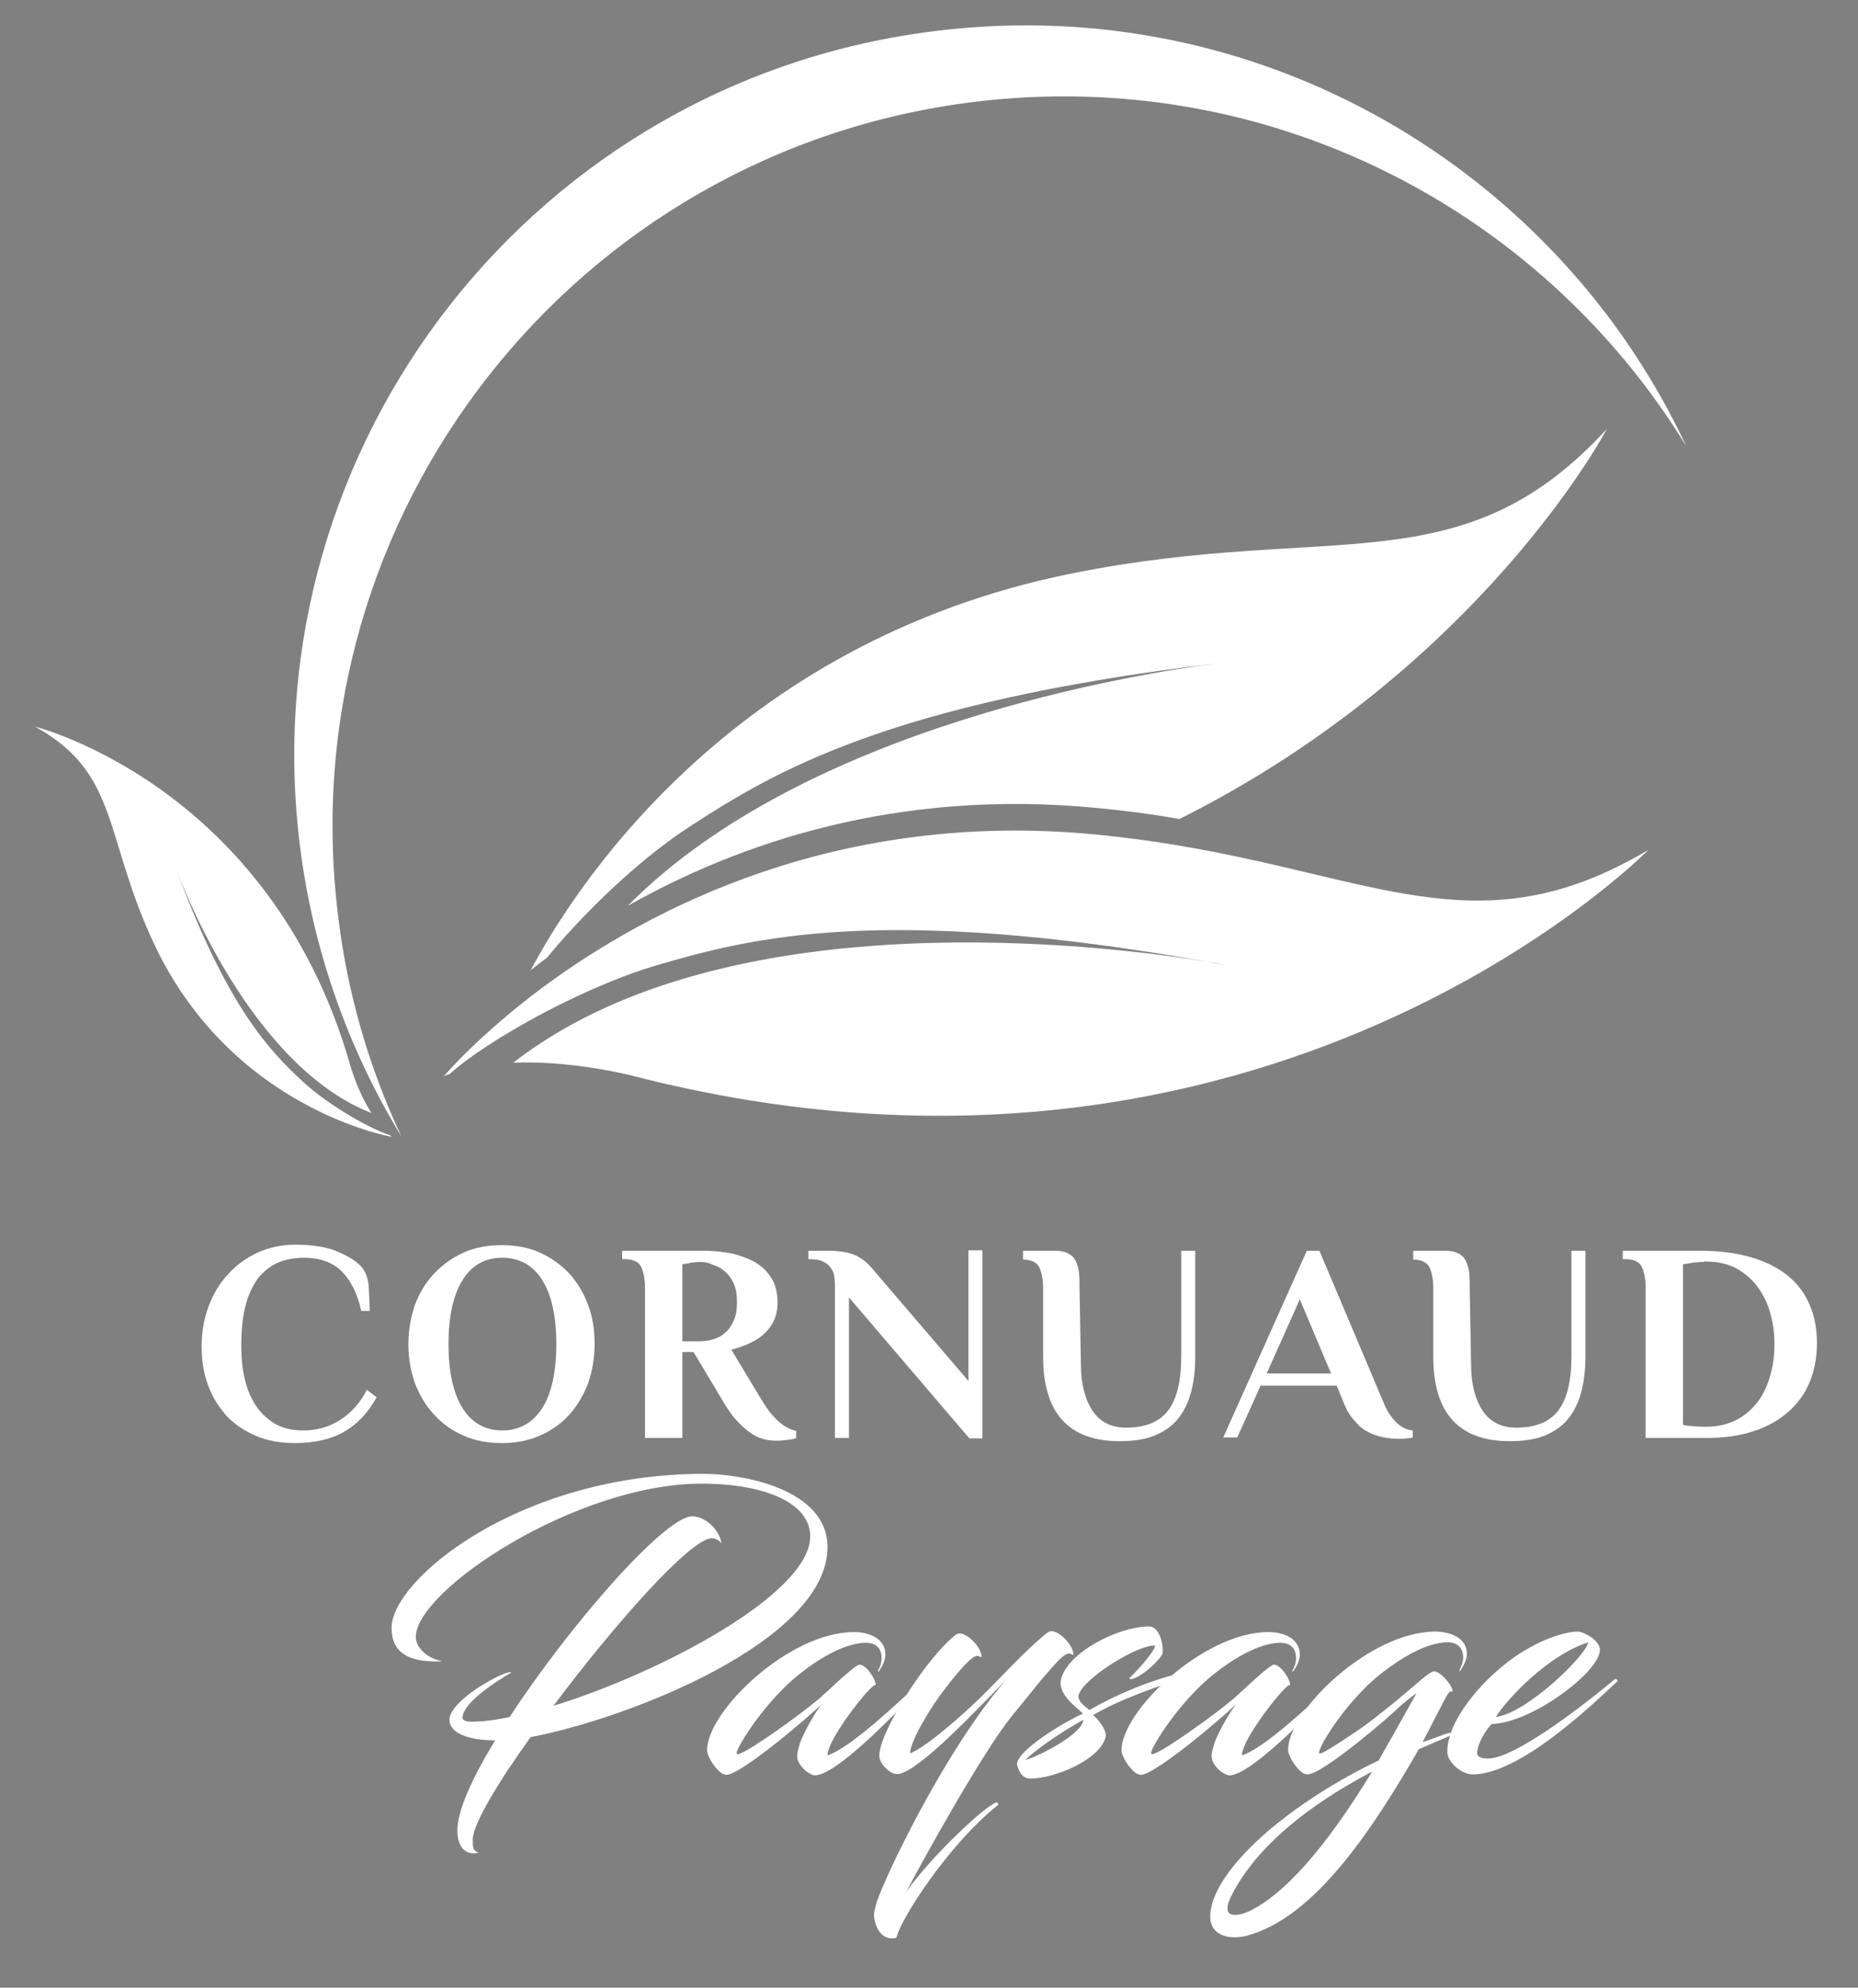 <?xml version="1.0" encoding="utf-8"?>
<!-- Generator: $$$/GeneralStr/196=Adobe Illustrator 27.6.0, SVG Export Plug-In . SVG Version: 6.00 Build 0)  -->
<svg version="1.1" id="Calque_1" xmlns="http://www.w3.org/2000/svg" xmlns:xlink="http://www.w3.org/1999/xlink" x="0px" y="0px"
	 viewBox="0 0 398.1 425.9" style="enable-background:new 0 0 398.1 425.9;" xml:space="preserve">
<rect x="0" y="0" width="398.1" height="425.9" fill="#808080" stroke="none"/>
<style type="text/css">
	.st0{fill:#FFFFFF;}
</style>
<g>
	<path class="st0" d="M77.4,280.9c-0.8-3.7-2.2-6.5-4.2-8.5c-2-2-4.8-2.9-8.1-2.9c-1.9,0-3.6,0.3-5.2,0.9c-1.6,0.6-3,1.7-4.3,3.1
		c-1.2,1.5-2.2,3.4-2.9,5.9c-0.7,2.5-1,5.5-1,9.2c0,2.3,0.2,4.5,0.7,6.7c0.5,2.2,1.3,4.1,2.3,5.7c1.1,1.7,2.5,3,4.1,4
		c1.7,1,3.7,1.5,6.2,1.5c2.8,0,5.4-0.7,7.8-2.2c2.4-1.5,4.3-3.6,5.8-6.5l2.1,1.6c-1.9,3.4-4.2,5.8-7,7.4c-2.8,1.6-6.3,2.4-10.5,2.4
		c-3.2,0-6-0.5-8.5-1.6c-2.5-1.1-4.6-2.5-6.3-4.4c-1.7-1.9-3-4.1-3.9-6.6c-0.9-2.5-1.3-5.2-1.3-8.1c0-3.1,0.5-5.9,1.5-8.6
		c1-2.7,2.4-5,4.2-6.9c1.8-2,3.9-3.5,6.3-4.6c2.4-1.1,5.1-1.7,8-1.7c3.8,0,6.9,0.5,9.2,1.5c2.3,1,4.1,2.1,5.2,3.4
		c0.8,1.1,1.3,2.4,1.4,4.1c0.1,1.7,0.2,3.4,0.2,5.2H77.4z"/>
	<path class="st0" d="M87.5,288c0-3,0.5-5.8,1.4-8.4c1-2.6,2.3-4.8,4.1-6.7c1.8-1.9,3.9-3.4,6.3-4.5c2.4-1.1,5.2-1.6,8.2-1.6
		s5.8,0.5,8.2,1.6c2.4,1.1,4.5,2.6,6.3,4.5c1.7,1.9,3.1,4.2,4,6.7c1,2.6,1.4,5.4,1.4,8.4c0,3-0.5,5.8-1.4,8.4c-1,2.6-2.3,4.8-4,6.7
		c-1.7,1.9-3.8,3.4-6.3,4.5c-2.5,1.1-5.2,1.6-8.2,1.6s-5.8-0.5-8.2-1.6c-2.5-1.1-4.6-2.6-6.3-4.5c-1.8-1.9-3.1-4.2-4.1-6.7
		C88,293.8,87.5,291,87.5,288z M119.2,288c0-5.9-1-10.5-3-13.7c-2-3.2-4.9-4.8-8.6-4.8c-3.7,0-6.5,1.6-8.5,4.8c-2,3.2-3,7.8-3,13.7
		c0,5.9,1,10.5,3,13.7c2,3.2,4.9,4.8,8.5,4.8c3.7,0,6.5-1.6,8.6-4.8C118.2,298.5,119.2,293.9,119.2,288z"/>
	<path class="st0" d="M148.6,289.7h-2.4v18.4h-8v-32.2c0-1.8-0.3-3.3-0.8-4.4c-0.5-1.1-1.7-1.7-3.5-1.7h-0.6V268h16.8
		c1,0,2,0,3.2,0.1c1.2,0.1,2.4,0.3,3.6,0.5c1.2,0.3,2.4,0.7,3.6,1.2c1.2,0.5,2.2,1.2,3.1,2c0.9,0.8,1.6,1.8,2.2,3
		c0.5,1.2,0.8,2.6,0.8,4.3c0,1.6-0.3,2.9-0.9,4.1c-0.6,1.2-1.4,2.1-2.3,2.9c-1,0.8-2,1.4-3.2,1.9c-1.2,0.5-2.3,0.9-3.5,1.2l6.4,10.6
		c0.8,1.3,1.5,2.4,2.2,3.2c0.7,0.8,1.4,1.5,2,2c0.6,0.5,1.2,0.8,1.8,1.1c0.5,0.2,1,0.4,1.5,0.5v1.5c-0.3,0.2-0.9,0.3-1.7,0.4
		c-0.8,0.1-1.6,0.2-2.4,0.2c-1.1,0-2.1-0.1-3.1-0.4c-1-0.3-2-0.8-2.9-1.5c-1-0.7-1.9-1.6-2.9-2.7c-1-1.1-1.9-2.5-2.9-4.2
		L148.6,289.7z M150.2,270.4c-0.5,0-1,0-1.5,0.1c-0.5,0-0.9,0.1-1.3,0.2c-0.4,0.1-0.9,0.1-1.2,0.2v16.5h3.6c1,0,1.9-0.1,2.9-0.4
		c1-0.3,1.9-0.7,2.6-1.4c0.8-0.6,1.4-1.5,1.9-2.6c0.5-1.1,0.7-2.4,0.7-4c0-1.6-0.2-2.9-0.7-4c-0.5-1.1-1.1-1.9-1.9-2.6
		c-0.8-0.7-1.6-1.1-2.6-1.4C152,270.6,151,270.4,150.2,270.4z"/>
	<path class="st0" d="M207.5,295.9v-28h3v40.3h-2.8L181.9,278v30.1h-3v-32.8c0-0.8-0.1-1.5-0.2-2.2c-0.2-0.7-0.5-1.2-0.9-1.7
		c-0.4-0.5-1-0.9-1.7-1.2c-0.7-0.3-1.6-0.4-2.6-0.4h-0.3V268h4.3c2.3,0,4.2,0.3,5.6,0.9c1.4,0.6,2.6,1.5,3.6,2.7L207.5,295.9z"/>
	<path class="st0" d="M231.6,292.4c0,4.2,0.9,7.5,2.5,9.9c1.6,2.4,4,3.6,7.2,3.6c4.1,0,7.1-1.2,9-3.7c1.9-2.5,2.8-6.4,2.8-11.7V268
		h3v22.6c0,2.9-0.3,5.4-0.9,7.7c-0.6,2.2-1.5,4.1-2.8,5.7c-1.3,1.6-2.9,2.7-5,3.6c-2,0.8-4.5,1.2-7.5,1.2c-10.9,0-16.4-6-16.4-18.1
		v-14.7c0-1.8-0.3-3.3-0.8-4.4c-0.5-1.1-1.7-1.7-3.5-1.7V268h6.7c1.1,0,1.9,0.1,2.6,0.4c0.7,0.3,1.3,0.7,1.7,1.3
		c0.4,0.6,0.7,1.4,0.9,2.4c0.2,1,0.2,2.3,0.2,3.8L231.6,292.4z"/>
	<path class="st0" d="M296.4,300.4c0.7,1.8,1.6,3.2,2.7,4.3c1.1,1.1,2.3,1.7,3.6,1.8v1.5c-0.3,0.1-0.8,0.2-1.4,0.2
		c-0.6,0.1-1.1,0.1-1.6,0.1c-1,0-2-0.1-3.1-0.3c-1.1-0.2-2.2-0.5-3.3-1.1c-1.1-0.5-2.1-1.3-3-2.4c-1-1-1.8-2.4-2.5-4.2l-1.4-3.4
		h-16.3l-5,11.1h-3L280,268h2.7L296.4,300.4z M271.4,294.3h13.8l-6.7-15.9L271.4,294.3z"/>
	<path class="st0" d="M315.2,292.4c0,4.2,0.9,7.5,2.5,9.9c1.6,2.4,4,3.6,7.2,3.6c4.1,0,7.1-1.2,9-3.7c1.9-2.5,2.8-6.4,2.8-11.7V268
		h3v22.6c0,2.9-0.3,5.4-0.9,7.7c-0.6,2.2-1.5,4.1-2.8,5.7c-1.3,1.6-2.9,2.7-5,3.6c-2,0.8-4.5,1.2-7.5,1.2c-10.9,0-16.4-6-16.4-18.1
		v-14.7c0-1.8-0.3-3.3-0.8-4.4c-0.5-1.1-1.7-1.7-3.5-1.7V268h6.7c1.1,0,1.9,0.1,2.6,0.4c0.7,0.3,1.3,0.7,1.7,1.3
		c0.4,0.6,0.7,1.4,0.9,2.4c0.2,1,0.2,2.3,0.2,3.8L315.2,292.4z"/>
	<path class="st0" d="M364.3,268c4.2,0,7.8,0.5,10.9,1.4c3.1,0.9,5.7,2.2,7.8,3.9c2.1,1.7,3.7,3.8,4.7,6.2c1.1,2.5,1.6,5.2,1.6,8.3
		c0,3-0.5,5.7-1.5,8.2c-1,2.5-2.5,4.6-4.5,6.4c-2,1.8-4.4,3.2-7.4,4.2c-2.9,1-6.3,1.5-10.1,1.5h-13.2v-32.2c0-1.8-0.3-3.3-0.8-4.4
		c-0.5-1.1-1.7-1.7-3.5-1.7h-0.6V268H364.3z M365.1,270.4c-0.6,0-1.2,0-1.7,0.1c-0.5,0-1,0.1-1.5,0.2c-0.5,0.1-0.9,0.1-1.3,0.2v34.4
		c0.4,0.1,0.9,0.2,1.3,0.2c0.9,0.1,1.9,0.2,3.2,0.2h0.6c2.1,0,4-0.4,5.8-1.2c1.8-0.8,3.3-2,4.6-3.5c1.3-1.5,2.3-3.4,3-5.6
		c0.7-2.2,1.1-4.6,1.1-7.4c0-2.7-0.4-5.1-1.1-7.3c-0.7-2.2-1.7-4-3-5.6c-1.3-1.5-2.8-2.7-4.6-3.6c-1.8-0.8-3.8-1.2-6-1.2H365.1z"/>
</g>
<path d="M179.8,359.8"/>
<path class="st0" d="M148.1,176.9c17.6-11.4,42.3-26.4,112.9-34.8c-17.2,2.2-88.5,13.5-126.5,52c23.7-13.4,57.5-25.1,100.3-21
	c6.4,0.6,12.4,1.4,17.9,2.4c64.7-32.4,91.6-83.6,91.6-83.6c-31.2,34-58.7,19.8-114.3,30.9c-74.1,14.8-107.6,68.7-116.3,85.1
	c1.1-0.9,2.3-1.8,3.5-2.7C124,196.9,136,184.7,148.1,176.9z"/>
<path class="st0" d="M264.1,206.2c1.3,0.2,2.5,0.4,3.8,0.7C267.9,206.9,266.6,206.6,264.1,206.2z"/>
<path class="st0" d="M234.7,178.8c-55.1-5.3-95.4,15.8-118.2,32.6c-14,10.4-21.4,19.2-21.4,19.2c0.4-0.2,0.8-0.3,1.3-0.5
	c3.6-3.4,13.5-10,25.1-15.6c6.2-3,12.8-5.8,19.3-7.7c20.2-5.9,48.1-13.1,118.1-0.7c2.4,0.4,3.8,0.7,3.8,0.7
	c-1.3-0.2-2.5-0.4-3.8-0.7c-17.7-2.9-93.6-13.3-141,16.1c-2.7,1.7-5.4,3.5-7.9,5.5c12.9-0.5,25.5,2.8,25.5,2.8
	c135.9,35,217.7-48.4,217.7-48.4c-5.4,3.2-10.5,5.6-15.4,7.3C306.6,200.2,283.4,183.5,234.7,178.8z"/>
<path class="st0" d="M37.2,184.8c0.2,0.5,0.4,1.1,0.6,1.6c3,7.9,17.5,42.6,41.8,52.1c-3.1-4.8-4.6-10.4-4.6-10.4
	c-17.2-59.9-67.5-72.4-67.5-72.4c18,9.9,14.7,23.2,25.3,46.1c16.7,36,51.2,41.8,51.2,41.8c-0.2-0.1-0.3-0.2-0.5-0.4
	c-3.2-0.9-12.7-5.9-18.9-11.7c-6.8-6.4-15.8-15.5-26.8-45.1"/>
<path class="st0" d="M209,21.8c62.8-7.6,121.3,23.1,152.3,73.8C333.4,36,269.6-1.8,200.8,6.6C115,16.9,53.8,94.9,64.2,180.7
	c2.8,23,10.5,44.2,21.8,62.8c-6.9-14.7-11.6-30.6-13.6-47.6C62,110.2,123.2,32.2,209,21.8z"/>
<g>
	<path class="st0" d="M106.1,372.9c-5.9,0-9.8-1.6-9.8-4.4c0-4.1,11.1-10.2,13-10.2c0.1,0,0.2,0,0.2,0.1c-2.4,1.4-10.4,6.3-10.4,9.7
		c0,0.4,0.5,0.8,1.9,0.8c2.3,0,5-0.3,8.2-1c13-19.9,33.3-43,39.1-43c2.7,0,5.8,2.7,6.3,5.8c-0.6-0.8-1.4-1.1-2.1-1.1
		c-4.5,0-20.9,18.5-33.9,35.9c23.3-7.2,55-24.1,55-36.3c0-7.2-9.8-11.3-23.3-11.3c-26.9,0-61.2,22.9-61.2,32.8c0,3.1,3.7,5,5.6,5.2
		c0,0,0,0.1-1.2,0.1c-5.4,0-9.6-1.5-9.6-7.2c0-10.4,27.5-33,66.9-33c8.2,0,26.5,3.2,26.5,15.7c0,20.1-42.8,36.8-63.6,40.7
		c-7.2,10-12.4,18.8-12.4,21.9c0,1.4-0.1,2.6,1.3,2.8c-0.4,0.2-0.9,0.2-1.2,0.2c-2.1,0-3.4-1.9-3.4-4.7
		C97.9,388.1,101.2,380.9,106.1,372.9z"/>
	<path class="st0" d="M176,365.2c-2.3,2.3-17.2,15.1-20.4,15.1c-0.2,0-0.5-0.2-0.7-0.2c-1.4-0.7-3.4-3.6-3.4-5.1
		c0-8.3,17.5-25.3,31.5-25.3c2.9,0,6.7,1.2,6.7,4.8c0,1.3-0.7,2.6-1.4,3.6c-0.2,0.1-0.3,0-0.2-0.1c0.4-0.7,0.8-1.6,0.8-2.7
		c0-2.3-1.4-3.4-3.7-3.3c-4.4,0.2-10,3.4-15,7.6c-7.2,6.2-13,15.8-12.3,16.2c0.2,0.1,0.3,0.1,0.5,0c2.5-0.8,13.2-8.5,17.2-11.9
		c1.4-1.2,6.3-6,8.2-7.1c1.5-0.8,4.1,3.4,3.8,4.3c-0.4-0.8-7.2,7.6-9.5,12.4c-0.5,1.1-0.8,2-0.8,2.6c4.8-1.4,15.7-11.8,20.4-16.2
		c0.4-0.4,0.8,0.2,0.5,0.5c-6.6,7.2-19.1,20-23.6,20c-0.4,0-0.8-0.2-1.3-0.5c-1.1-0.6-2.5-2.2-2.5-3.6c0-0.8,0.3-1.7,0.6-2.8
		C172.5,370.6,174.6,367.1,176,365.2z"/>
	<path class="st0" d="M216.8,367.7c-6,7.4-18.1,29.1-22.6,37.6c6-8.3,17.1-18.5,19.3-19.1c0.4,0,0.4,0.5,0.4,0.5
		c-10.9,8.7-21,24.7-21.8,28.4c-0.2,0.2-0.5,0.2-0.8,0.2c-3.1,0.3-4.2-3.9-4-5.3c0.2-2.3,1.8-5.6,3.2-8.8c4-8.7,14.3-28.9,25.1-41.3
		c-7.7,7.9-18.5,19.3-23,20.2c-0.2,0-0.5,0-0.6,0c-1.2,0-3.6-2.1-3.6-3.9c0-3.3,4.2-11,8.5-17c2.6-3.7,5.7-7.2,7.6-8.7
		c0.4-0.4,0.8-0.5,1.1-0.5c1.8,0,4.7,3,4.7,5c0,0.3-0.2-0.1-0.8-0.2c-1.2-0.2-4.3,3.5-6.9,6.9c-3.9,5-7.6,11.7-7.6,14
		c3.7-1.5,11.4-8.4,15-11.9c4-3.9,10-10.5,14.2-13.8c0.5-0.4,0.8-0.5,1.1-0.5c1.8,0,4.7,3.1,4.7,5c0,0.3-0.3-0.1-0.8-0.2
		c-0.6-0.1-1.6,0.6-2.7,1.8C223.3,359.5,220.2,363.6,216.8,367.7z"/>
	<path class="st0" d="M231.1,363.2c-0.3,1.3,1.5,2.5,2.3,3.2c12.2-6.9,22-8.5,23-8.5c0.2,0,0.5,0.2,0.5,0.4
		c0.7,0.2-14.4,4.2-22.7,9.2c1,0.8,2.9,3,2.7,4.6c-1.1,5-11.1,9-16.1,9c-1.7,0-2.5-1.4-2.9-3.1c0.2-3.3,11.4-9.7,14.1-10.8
		c-0.8-1.1-5.3-3.8-4.7-7.2c1.2-5.8,12.2-11.5,18.9-11.5c2.1,0,3.1,3.5,2.9,5.7c-0.1,1.1-4.9,5.6-6.9,5.6c-0.1,0-0.2-0.3-0.2-0.3
		c0.2,0,5.3-5.3,5.5-6.9C243.9,352.3,232.1,359.6,231.1,363.2z M219.7,377.1c3-0.8,12.4-5.7,12.4-8.6
		C227.6,371,222,374.8,219.7,377.1z"/>
	<path class="st0" d="M264.8,365.2c-2.3,2.3-17.2,15.1-20.4,15.1c-0.2,0-0.5-0.2-0.7-0.2c-1.4-0.7-3.4-3.6-3.4-5.1
		c0-8.3,17.5-25.3,31.5-25.3c2.9,0,6.7,1.2,6.7,4.8c0,1.3-0.7,2.6-1.4,3.6c-0.2,0.1-0.3,0-0.2-0.1c0.4-0.7,0.8-1.6,0.8-2.7
		c0-2.3-1.4-3.4-3.7-3.3c-4.4,0.2-10,3.4-15,7.6c-7.2,6.2-13,15.8-12.3,16.2c0.2,0.1,0.3,0.1,0.5,0c2.5-0.8,13.2-8.5,17.2-11.9
		c1.4-1.2,6.3-6,8.2-7.1c1.5-0.8,4.1,3.4,3.8,4.3c-0.4-0.8-7.2,7.6-9.5,12.4c-0.5,1.1-0.8,2-0.8,2.6c4.8-1.4,15.7-11.8,20.4-16.2
		c0.4-0.4,0.8,0.2,0.5,0.5c-6.6,7.2-19.1,20-23.6,20c-0.4,0-0.8-0.2-1.3-0.5c-1.1-0.6-2.5-2.2-2.5-3.6c0-0.8,0.3-1.7,0.6-2.8
		C261.3,370.6,263.4,367.1,264.8,365.2z"/>
	<path class="st0" d="M304.8,373.3c1.7-0.6,3.4-1.2,5-1.8c1.2-0.4,2.4-0.2,1.4,0.2c-2.4,1-4.9,2.1-7.2,3.1c-9.8,17-22.3,36.2-37,40
		c-0.8,0.2-1.7,0.3-2.5,0.3c-2.8,0-5.2-1.3-5.2-4.5c0-0.8,0.2-1.8,0.5-3c3.1-9.7,18.1-22,35.6-30.4c1.7-2.9,8.1-14.4,8.1-14.4
		c0.1-0.1-1.8,1.3-3.3,2.6c-1.1,1.1-5.3,4.8-9.6,8.2c-4.3,3.4-8.8,6.6-10.5,6.6c-0.2,0-0.5-0.1-0.8-0.2c-1.4-0.8-3.3-3.6-3.3-5.1
		c0-8.3,17.5-25.3,31.5-25.3c3,0,6.8,1.2,6.8,4.8c0,1.3-0.8,2.6-1.4,3.6c-0.2,0.1-0.2,0-0.2-0.1c0.3-0.7,0.8-1.6,0.8-2.7
		c0-2.3-1.4-3.4-3.7-3.3c-4.4,0.2-9.9,3.4-15,7.6c-7.2,6.2-12.8,15.6-12.1,16.2c0.3,0.3,3.4-1.7,6.7-3.9c3.7-2.4,7.2-5.3,9.8-7.4
		c5.3-4.4,6.4-5.6,7.7-6.2c1.4-0.7,4.7,3.4,4.3,4.3c-0.2-0.2-0.6-0.5-1.9,2.1L304.8,373.3z M294,379.6c-13.9,7.3-24.5,16-29.8,25.9
		c-0.8,1.5-1.2,2.6-1.2,3.4c0,1.1,0.7,1.4,1.7,1.4c1.1,0,2.4-0.5,3.6-1.1C277.2,404.5,286.3,392.2,294,379.6z"/>
	<path class="st0" d="M316.5,375.4c-0.1,0.9,0.6,1.4,2.3,1.4c5.6,0,19.5-10.6,27.2-17c0.2-0.2,0.8,0.2,0.5,0.5
		c-5.7,5.3-20.9,19.9-31,19.9c-2.4,0-5.4-2.7-5.4-4.8c0-1.8,0.5-3.4,1.1-5c1.8-4.3,5.7-9.2,10.5-13.2c6.3-5.3,13.1-7.6,16.4-7.6
		c1.1,0,4.7,1.8,4.7,3.9c0,4.7-14.6,15.7-23.2,15.9C318.1,371,316.7,373.5,316.5,375.4z M320.5,367.9c6.6-0.8,19.3-13.1,19.8-16
		C331.8,354.6,323,363.9,320.5,367.9z"/>
</g>
</svg>
